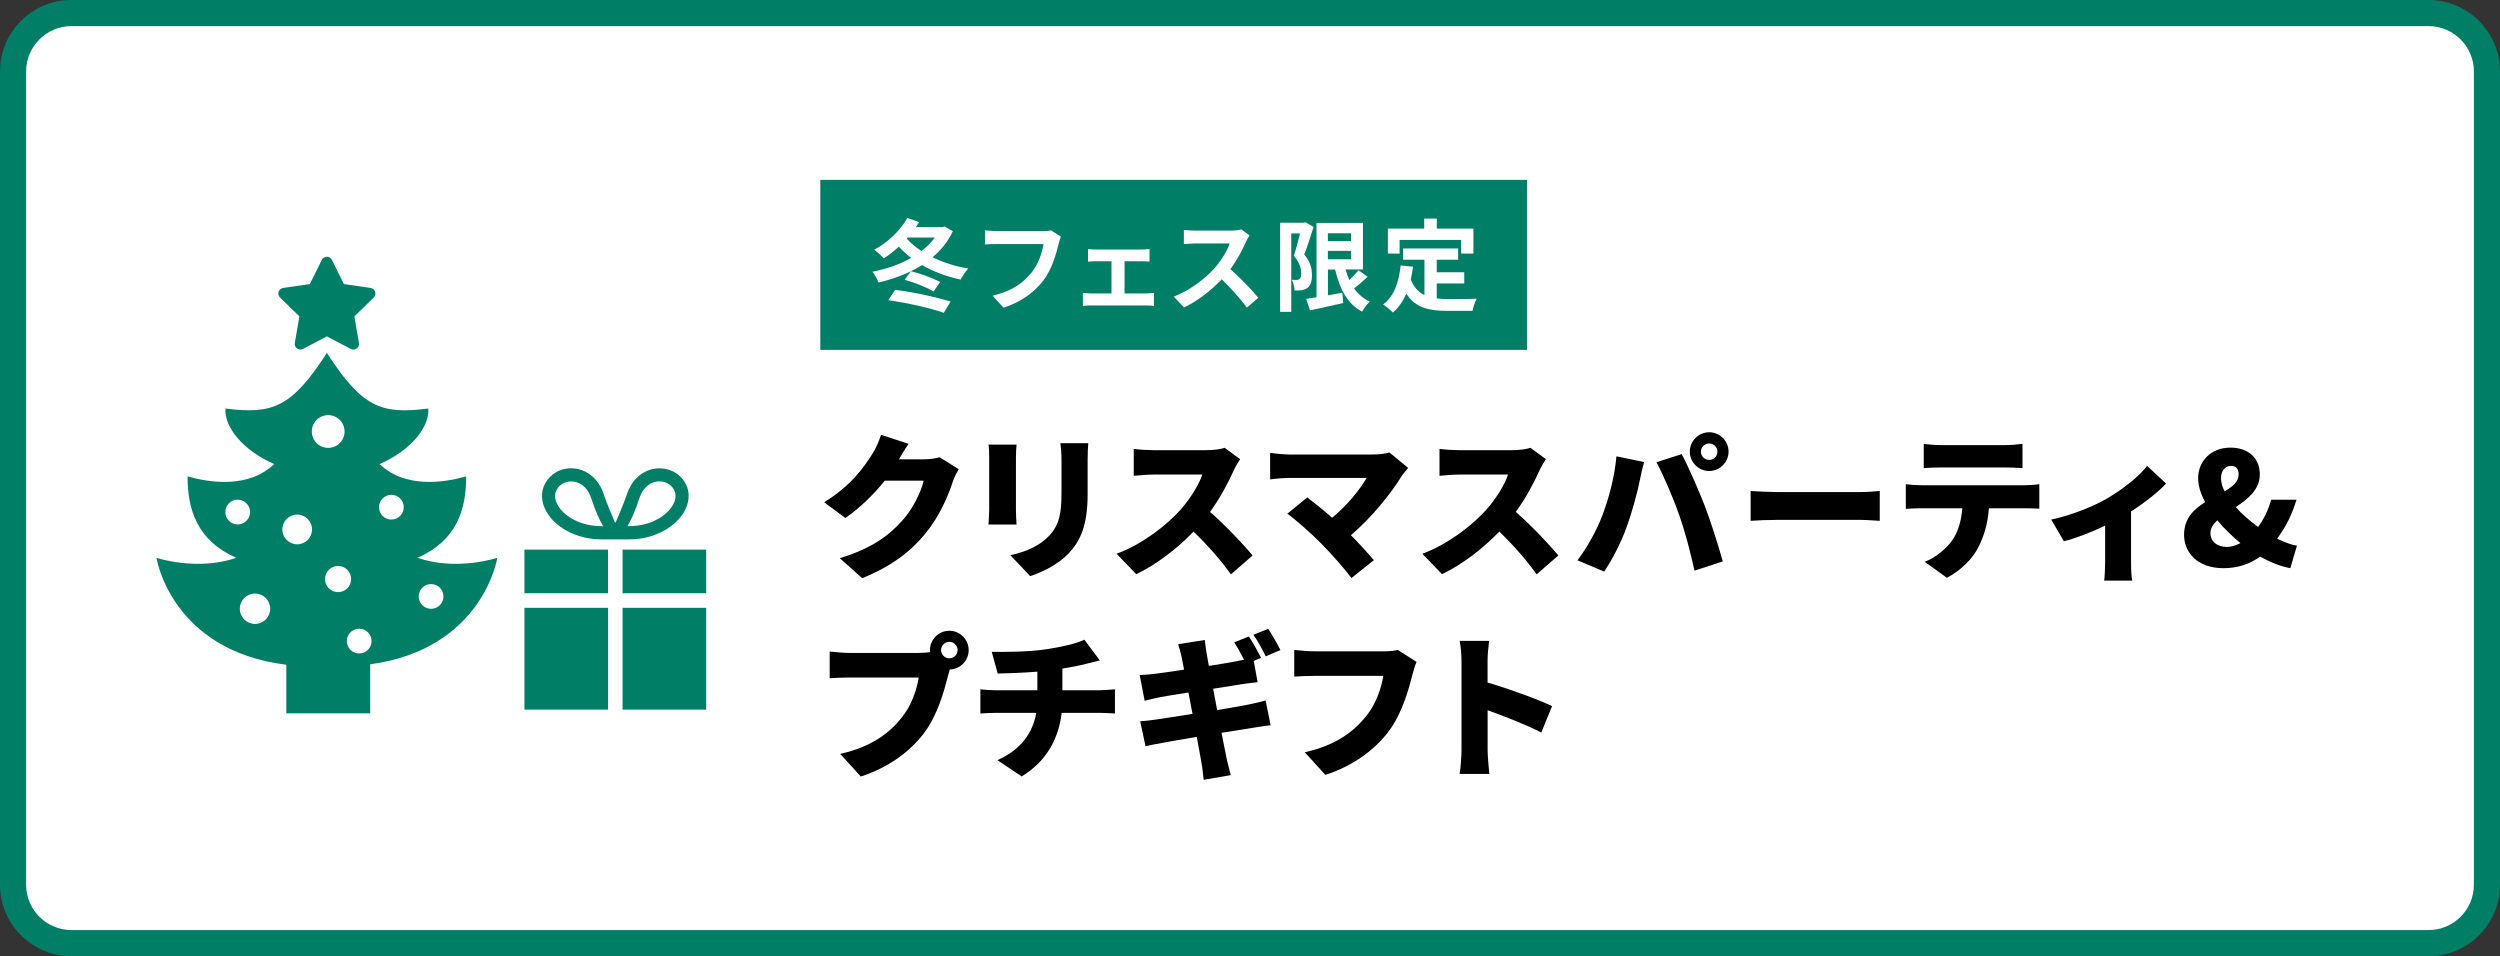 <?xml version="1.0" encoding="UTF-8"?><svg id="_レイヤー_1" xmlns="http://www.w3.org/2000/svg" width="400" height="153" viewBox="0 0 400 153"><rect x="0" y="0" width="400" height="153" fill="#333333" stroke="none"/><defs><style>.cls-1{fill:#fff;}.cls-2{fill:#007e66;}</style></defs><rect class="cls-1" x="2.09" y="2.09" width="395.82" height="148.81" rx="9.34" ry="9.34"/><path class="cls-2" d="M388.57,4.18c4,0,7.25,3.25,7.25,7.25v130.13c0,4-3.25,7.25-7.25,7.25H11.43c-4,0-7.25-3.25-7.25-7.25V11.43c0-4,3.25-7.25,7.25-7.25h377.14M388.57,0H11.43C5.12,0,0,5.12,0,11.43v130.13c0,6.31,5.12,11.43,11.43,11.43h377.14c6.31,0,11.43-5.12,11.43-11.43V11.43C400,5.12,394.88,0,388.57,0h0Z"/><rect class="cls-2" x="131.25" y="28.78" width="113.07" height="27.2"/><path class="cls-1" d="M152.45,37c-.77,1.65-1.89,3.03-3.25,4.16,1.7.83,3.65,1.46,5.73,1.81-.43.43-.96,1.25-1.23,1.76-2.27-.48-4.35-1.26-6.18-2.32-2.07,1.31-4.48,2.21-6.96,2.8-.19-.53-.59-1.31-.96-1.74,2.19-.42,4.35-1.15,6.19-2.21-.72-.54-1.39-1.15-1.98-1.79-.78.72-1.58,1.34-2.38,1.86-.35-.35-1.12-1.06-1.54-1.38,2.1-1.12,4.13-3.04,5.3-5.07l1.86.66c-.16.27-.34.54-.51.8h4.26l.34-.1,1.33.77ZM143.23,46.38c2.96.35,6.51,1.15,8.87,1.86l-1.09,1.81c-2.18-.77-5.91-1.6-8.9-2.02l1.12-1.65ZM145.76,43.4c1.6.38,3.5,1.1,4.66,1.71l-1.04,1.52c-1.1-.64-3.06-1.44-4.64-1.86l1.02-1.38ZM145.07,38.16c.64.74,1.44,1.41,2.37,2,.83-.64,1.55-1.34,2.13-2.15h-4.37l-.13.14Z"/><path class="cls-1" d="M169.74,37.86c-.14.32-.27.77-.35,1.12-.37,1.57-1.07,4.05-2.4,5.83-1.46,1.92-3.58,3.51-6.43,4.42l-1.74-1.92c3.17-.74,4.98-2.13,6.27-3.75,1.06-1.33,1.66-3.15,1.87-4.51h-7.46c-.72,0-1.49.03-1.91.06v-2.26c.48.05,1.39.13,1.92.13h7.39c.32,0,.83-.02,1.26-.13l1.57,1.01Z"/><path class="cls-1" d="M183.41,46.95c.45,0,.9-.06,1.22-.1v2.1c-.34-.06-.93-.08-1.22-.08h-8.84c-.38,0-.88.02-1.31.08v-2.1c.42.05.91.1,1.31.1h3.27v-5.15h-2.5c-.34,0-.91.03-1.26.06v-2.02c.35.06.91.08,1.26.08h7.33c.38,0,.86-.03,1.25-.08v2.02c-.4-.03-.9-.06-1.25-.06h-2.74v5.15h3.47Z"/><path class="cls-1" d="M199.93,37.67c-.13.18-.42.67-.56.99-.54,1.25-1.44,2.96-2.51,4.4,1.58,1.38,3.52,3.43,4.47,4.58l-1.83,1.58c-1.04-1.44-2.53-3.07-4.03-4.53-1.7,1.79-3.83,3.46-6.02,4.5l-1.65-1.73c2.58-.98,5.06-2.91,6.56-4.59,1.06-1.2,2.03-2.79,2.38-3.92h-5.43c-.67,0-1.55.1-1.89.11v-2.27c.43.06,1.41.11,1.89.11h5.63c.71,0,1.34-.1,1.67-.21l1.31.98Z"/><path class="cls-1" d="M210.17,36.32c-.45,1.39-.99,3.15-1.49,4.4,1.04,1.23,1.23,2.34,1.23,3.27.02,1.06-.22,1.73-.74,2.08-.26.21-.59.3-.94.37-.32.05-.71.03-1.1.03-.02-.48-.16-1.22-.43-1.7.3.02.54.02.75.02.18,0,.32-.05.46-.14.19-.14.29-.45.29-.9,0-.75-.24-1.74-1.18-2.82.34-1.02.7-2.47.99-3.59h-1.41v12.56h-1.78v-14.26h3.78l.27-.08,1.3.75ZM218.82,44.28c-.69.66-1.47,1.34-2.16,1.87.64.91,1.47,1.63,2.51,2.1-.42.38-.98,1.1-1.23,1.62-2.35-1.25-3.6-3.63-4.32-6.75h-1.15v4.13c.75-.13,1.54-.27,2.3-.42l.14,1.66c-1.84.43-3.81.83-5.31,1.17l-.62-1.84c.48-.06,1.04-.16,1.66-.26v-11.89h7.43v7.44h-2.78c.16.59.37,1.17.61,1.7.53-.51,1.07-1.09,1.44-1.58l1.49,1.06ZM212.46,37.32v1.26h3.71v-1.26h-3.71ZM212.46,41.48h3.71v-1.34h-3.71v1.34Z"/><path class="cls-1" d="M229.87,47.75c.58.06,1.18.1,1.82.1.87,0,3.51,0,4.58-.05-.27.46-.58,1.38-.67,1.94h-4c-2.96,0-5.15-.48-6.59-2.77-.53,1.23-1.23,2.26-2.14,3.04-.32-.34-1.12-1.01-1.57-1.3,1.73-1.28,2.51-3.49,2.8-6.23l1.98.19c-.1.72-.21,1.39-.35,2.03.48,1.28,1.23,2.05,2.18,2.51v-5.65h-3.41v-1.81h8.8v1.81h-3.42v2h4.4v1.79h-4.4v2.39ZM223.93,40.58h-1.87v-4h5.81v-1.6h2.02v1.6h5.86v4h-1.97v-2.19h-9.84v2.19Z"/><path d="M153.4,75.06c-.32.55-.72,1.3-.97,2.05-.67,2.07-2.02,5.37-4.32,8.2-2.42,2.97-5.45,5.27-10.15,7.2l-3.6-3.2c5.4-1.65,8-3.77,10.12-6.15,1.58-1.75,2.97-4.62,3.3-6.25h-6.22c-1.77,2.22-4,4.37-6.3,5.97l-3.4-2.52c4.42-2.72,6.45-5.72,7.77-7.82.45-.7,1.05-2,1.33-2.97l4.42,1.45c-.58.8-1.17,1.82-1.55,2.47h4.02c.83,0,1.83-.12,2.47-.33l3.07,1.9Z"/><path d="M162.65,71.14c-.05.62-.1,1.07-.1,1.97v8.5c0,.62.05,1.67.1,2.32h-4.5c.03-.5.12-1.57.12-2.35v-8.47c0-.47-.02-1.35-.1-1.97h4.47ZM174.12,70.91c-.05.75-.1,1.6-.1,2.7v5.45c0,5.02-1.17,7.52-3.07,9.52-1.67,1.75-4.3,3.02-6.12,3.6l-3.17-3.35c2.6-.57,4.65-1.5,6.15-3.05,1.67-1.77,2.03-3.55,2.03-7v-5.17c0-1.1-.08-1.95-.18-2.7h4.47Z"/><path d="M198.4,73.49c-.22.32-.75,1.2-1.02,1.82-.82,1.85-2.15,4.35-3.77,6.6,2.42,2.1,5.42,5.27,6.8,6.97l-3.47,3.02c-1.6-2.27-3.72-4.67-5.97-6.85-2.62,2.72-5.9,5.25-9.17,6.82l-3.15-3.27c4.05-1.47,8-4.55,10.22-7.02,1.62-1.85,2.97-4.05,3.5-5.65h-7.77c-1.12,0-2.5.15-3.2.2v-4.3c.88.12,2.47.2,3.2.2h8.35c1.25,0,2.42-.17,3-.38l2.47,1.82Z"/><path d="M225.32,74.86c-.4.48-.75.85-.98,1.2-1.77,2.92-5,6.87-8.2,9.57,1.35,1.35,2.7,2.85,3.67,4l-3.57,2.85c-1.1-1.47-3.25-3.9-4.9-5.57-1.45-1.45-3.8-3.6-5.37-4.72l3.2-2.6c1.05.8,2.5,1.95,3.97,3.25,2.38-1.95,4.4-4.45,5.52-6.37h-12.37c-1.03,0-2.52.15-3.07.23v-4.25c.65.12,2.22.27,3.07.27h13.27c1.12,0,2.12-.12,2.75-.32l3,2.47Z"/><path d="M247.32,73.49c-.22.32-.75,1.2-1.02,1.82-.82,1.85-2.15,4.35-3.77,6.6,2.42,2.1,5.42,5.27,6.8,6.97l-3.47,3.02c-1.6-2.27-3.72-4.67-5.97-6.85-2.62,2.72-5.9,5.25-9.17,6.82l-3.15-3.27c4.05-1.47,8-4.55,10.22-7.02,1.62-1.85,2.97-4.05,3.5-5.65h-7.77c-1.12,0-2.5.15-3.2.2v-4.3c.88.12,2.47.2,3.2.2h8.35c1.25,0,2.42-.17,3-.38l2.47,1.82Z"/><path d="M258.63,73.01l4.42.92c-.22.8-.58,2.3-.67,2.87-.35,1.87-1.27,5.15-2.05,7.35-.87,2.5-2.42,5.5-3.67,7.3l-4.27-1.8c1.55-2.02,3.05-4.75,3.92-7.02,1.12-2.9,2.02-6.27,2.32-9.62ZM265.02,73.96l4.05-1.3c1.08,2,2.85,6.07,3.72,8.35.82,2.15,2.15,6.22,2.85,8.82l-4.52,1.47c-.72-3.2-1.5-6.22-2.47-8.95-.92-2.65-2.57-6.47-3.62-8.4ZM273.47,69.16c1.7,0,3.1,1.4,3.1,3.1s-1.4,3.1-3.1,3.1-3.1-1.4-3.1-3.1,1.4-3.1,3.1-3.1ZM273.47,73.59c.72,0,1.32-.6,1.32-1.32s-.6-1.32-1.32-1.32-1.33.6-1.33,1.32.6,1.32,1.33,1.32Z"/><path d="M280.1,78.56c1,.08,3.1.17,4.32.17h13.27c1.12,0,2.35-.12,3.07-.17v4.77c-.65-.02-2.05-.15-3.07-.15h-13.27c-1.42,0-3.3.07-4.32.15v-4.77Z"/><path d="M323.82,77.64c.52,0,1.77-.05,2.47-.17v3.92c-.67-.05-1.72-.07-2.47-.07h-5.6c-.17,2.5-.8,4.47-1.65,6.17-.85,1.77-2.8,3.8-5.07,4.95l-3.55-2.55c1.67-.62,3.42-2.05,4.42-3.45.97-1.45,1.45-3.17,1.6-5.12h-6.52c-.72,0-1.82.05-2.52.1v-3.95c.77.1,1.75.17,2.52.17h16.37ZM310.7,74.79c-.88,0-2.07.05-2.9.1v-3.87c.85.12,2.05.2,2.9.2h10c.92,0,1.97-.08,2.9-.2v3.87c-.92-.05-1.95-.1-2.9-.1h-10Z"/><path d="M346.57,77.36c-1.17,1.3-3.32,3-5.6,4.47v8.07c0,.95.03,2.45.2,3h-4.5c.08-.55.15-2.05.15-3v-5.8c-2.17,1.05-4.77,2.05-6.6,2.5l-2.02-3.47c3.25-.67,6.97-2.22,8.92-3.37,2.57-1.5,5.17-3.57,6.42-5.22l3.02,2.82Z"/><path d="M366.47,90.91c-1.55-.27-3.22-.95-4.85-1.85-1.57,1.15-3.55,1.85-5.87,1.85-4.17,0-6.3-2.52-6.3-5.35,0-2.6,1.57-4.1,3.37-5.22-.72-1.35-1.12-2.65-1.12-3.82,0-2.65,1.97-4.9,5.17-4.9,2.85,0,4.7,1.67,4.7,4.27,0,2.45-1.9,3.95-3.85,5.25,1.02,1.15,2.27,2.22,3.57,3.17.9-1.2,1.62-2.65,2.1-4.35h4.05c-.68,2.25-1.67,4.32-3.1,6.22,1.15.57,2.25,1,3.17,1.12l-1.05,3.6ZM356.3,87.51c.7,0,1.45-.23,2.17-.62-1.37-1.1-2.62-2.35-3.7-3.65-.65.62-1.1,1.27-1.1,2.05,0,1.32,1.03,2.22,2.62,2.22ZM355.93,78.61c1.27-.75,2.25-1.52,2.25-2.72,0-.85-.4-1.35-1.22-1.35-.88,0-1.6.72-1.6,1.97,0,.65.2,1.37.58,2.1Z"/><path d="M147.02,104.46c.42,0,1.12-.02,1.8-.12-.03-.1-.03-.22-.03-.32,0-1.7,1.4-3.1,3.1-3.1s3.1,1.4,3.1,3.1-1.37,3.05-3.02,3.1c-.12.38-.22.75-.3,1.05-.6,2.35-1.62,6.15-3.77,9.05-2.25,3.02-5.77,5.6-10.17,7.02l-3.3-3.62c5.02-1.12,7.85-3.32,9.82-5.77,1.6-1.97,2.42-4.45,2.75-6.45h-11c-1.22,0-2.6.07-3.25.12v-4.27c.77.1,2.42.22,3.25.22h11.02ZM153.22,104.01c0-.73-.6-1.32-1.32-1.32s-1.33.6-1.33,1.32.6,1.32,1.33,1.32,1.32-.6,1.32-1.32Z"/><path d="M175.97,110.44c.53,0,1.85-.1,2.42-.15v3.87c-.75-.05-1.62-.1-2.35-.1h-6.17c-.48,3.97-2.28,7.65-6.4,10.17l-3.88-2.6c3.7-1.67,5.62-4.25,6.22-7.57h-6.55c-.75,0-1.72.05-2.4.1v-3.87c.75.08,1.57.15,2.37.15h6.75v-2.97c-2.32.17-4.77.27-6.35.3l-.95-3.47c1.92.02,5.82.02,8.6-.4,2.65-.4,4.95-.92,6.22-1.55l2.47,3.32c-1.02.25-1.77.45-2.22.55-1.17.3-2.45.55-3.77.75v3.47h5.97Z"/><path d="M194.75,113.61c2.07-.35,3.95-.67,5-.88.97-.2,2.02-.45,2.75-.65l.8,3.97c-.75.05-1.9.25-2.85.4-1.1.18-2.95.48-5,.8.35,1.82.65,3.37.83,4.22.17.75.42,1.67.65,2.55l-4.35.75c-.12-.98-.17-1.87-.33-2.62-.12-.77-.42-2.35-.77-4.25-2.37.4-4.52.77-5.55.97-1.12.2-2.07.38-2.65.52l-.85-4c.7-.02,1.95-.17,2.8-.3,1.1-.17,3.22-.5,5.57-.87l-.65-3.42c-2.08.32-3.87.62-4.55.75-.9.18-1.6.35-2.45.58l-.8-4.12c.88-.05,1.67-.1,2.45-.2.8-.1,2.6-.35,4.65-.67l-.4-2.07c-.17-.75-.35-1.38-.55-2l4.27-.67c.08.5.15,1.42.28,2.05.05.38.2,1.12.37,2.1,1.92-.3,3.62-.6,4.42-.75.35-.07.77-.15,1.2-.25-.47-.92-1.05-2-1.57-2.77l2.35-.95c.62.92,1.5,2.55,1.95,3.42l-1.17.5.62,3.4c-.65.05-1.8.23-2.6.33l-4.52.72.65,3.42ZM202.52,105.01c-.5-1.02-1.3-2.5-1.97-3.45l2.35-.95c.65.95,1.55,2.55,1.97,3.4l-2.35,1Z"/><path d="M226.65,105.91c-.27.55-.5,1.45-.65,2-.6,2.35-1.62,6.15-3.77,9.05-2.25,3.02-5.77,5.6-10.17,7.02l-3.3-3.62c5.02-1.12,7.85-3.32,9.82-5.77,1.6-1.97,2.42-4.45,2.75-6.45h-11c-1.22,0-2.6.07-3.25.12v-4.27c.78.1,2.42.22,3.25.22h11.02c.55,0,1.53-.02,2.3-.22l3,1.92Z"/><path d="M246.62,117.21c-2.52-1.3-5.95-2.62-8.6-3.57v6.42c0,.67.15,2.65.27,3.77h-4.75c.17-1.08.3-2.75.3-3.77v-14.27c0-1-.1-2.3-.3-3.25h4.72c-.1.95-.25,2.05-.25,3.25v3.42c3.37.97,8.22,2.75,10.32,3.77l-1.72,4.22Z"/><path class="cls-2" d="M104.41,85.7c1.71-.56,3.13-1.48,4.14-2.58.5-.55.91-1.15,1.19-1.79.28-.63.44-1.31.44-1.99,0-.45-.07-.9-.22-1.34-.17-.49-.41-.93-.71-1.31-.45-.57-1.03-1.02-1.67-1.31-.64-.3-1.35-.45-2.06-.45-.53,0-1.06.08-1.58.25-.78.26-1.53.71-2.16,1.37-.63.66-1.14,1.52-1.48,2.55-.44,1.35-1.75,4.4-1.79,4.48h-.12c-.04-.07-1.35-3.13-1.79-4.48-.22-.69-.52-1.3-.89-1.83-.55-.79-1.23-1.38-1.98-1.77-.75-.39-1.56-.58-2.34-.58-.96,0-1.89.27-2.68.8-.39.26-.75.59-1.05.97-.3.38-.55.82-.72,1.31-.15.44-.22.89-.22,1.34,0,.45.07.9.2,1.34.23.77.64,1.49,1.19,2.16.82,1,1.97,1.85,3.35,2.47,1.38.61,3.02.99,4.82.99,1.02,0,2.14,0,2.18,0,.04,0,1.16,0,2.18,0,1.37,0,2.65-.21,3.79-.59ZM102.91,78.47c.36-.52.78-.88,1.22-1.11.44-.23.91-.34,1.37-.34.56,0,1.09.16,1.53.45.22.14.41.32.57.52.16.2.29.43.38.69.07.21.11.42.11.65,0,.23-.04.48-.11.74-.14.45-.4.94-.8,1.42-.59.72-1.47,1.39-2.58,1.89-1.11.49-2.45.8-3.97.8-.08,0-.16,0-.24,0,.55-.92,1.22-2.32,1.9-4.43.17-.51.38-.93.62-1.28ZM89.07,80.48c-.18-.4-.26-.79-.26-1.13,0-.23.04-.45.11-.65h0c.09-.26.22-.49.38-.7.24-.3.55-.54.91-.71.36-.17.77-.26,1.18-.26.31,0,.62.05.92.15.46.15.9.42,1.3.83.4.41.75.98,1,1.75.69,2.11,1.35,3.51,1.9,4.43-.08,0-.16,0-.24,0-1.15,0-2.21-.18-3.14-.48-1.39-.46-2.5-1.2-3.24-2-.37-.4-.65-.82-.82-1.23Z"/><polygon class="cls-2" points="99.61 87.94 99.61 94.92 112.99 94.92 112.99 94.82 112.99 92.53 112.99 87.94 99.61 87.94"/><polygon class="cls-2" points="83.91 92.53 83.91 94.82 83.91 94.92 97.28 94.92 97.28 87.94 83.91 87.94 83.91 92.53"/><rect class="cls-2" x="99.61" y="97.25" width="13.38" height="16.29"/><rect class="cls-2" x="83.91" y="97.25" width="13.38" height="16.29"/><path class="cls-2" d="M47.9,50.62l-.73,4.26c-.06.34.08.68.36.88.28.2.65.23.95.07l3.82-2.01,3.82,2.01c.3.16.67.13.95-.07.28-.2.42-.54.36-.88l-.73-4.26,3.09-3.01c.25-.24.33-.6.23-.93-.11-.33-.39-.56-.73-.61l-4.27-.62-1.91-3.87c-.15-.31-.47-.5-.81-.5s-.66.2-.81.5l-1.91,3.87-4.27.62c-.34.05-.62.29-.73.61-.11.33-.02.68.23.93l3.09,3.01Z"/><path class="cls-2" d="M66.8,89.25c6.28-2.77,7.79-7.7,7.79-13.03-3.46.99-9.74,1.98-13.85-1.97,4.98-2.17,8.01-5.92,7.79-8.89-7.57.99-10.6-.2-16.23-8.89-5.63,8.69-8.66,9.87-16.23,8.89-.22,2.96,2.81,6.71,7.79,8.89-4.11,3.95-10.39,2.96-13.85,1.97,0,5.33,1.52,10.27,7.79,13.03-6.27,2.17-12.77,0-12.77,0,0,0,2.3,14.82,20.78,17.11v7.77h13.42v-7.84c18.07-2.46,20.34-17.04,20.34-17.04,0,0-6.49,2.17-12.77,0ZM36.05,81.93c0-1.09.89-1.98,1.98-1.98s1.98.89,1.98,1.98-.89,1.98-1.98,1.98c-1.1,0-1.98-.89-1.98-1.98ZM40.8,99.83c-1.34,0-2.43-1.09-2.43-2.43s1.09-2.43,2.43-2.43,2.43,1.09,2.43,2.43-1.09,2.43-2.43,2.43ZM47.55,87.09c-1.31,0-2.38-1.07-2.38-2.38s1.07-2.38,2.38-2.38,2.38,1.07,2.38,2.38-1.07,2.38-2.38,2.38ZM49.89,69.04c0-1.45,1.17-2.62,2.62-2.62s2.62,1.17,2.62,2.62-1.17,2.62-2.62,2.62-2.62-1.17-2.62-2.62ZM52,92.65c0-1.16.94-2.1,2.09-2.1s2.09.94,2.09,2.1-.94,2.09-2.09,2.09-2.09-.94-2.09-2.09ZM57.47,104.55c-1.1,0-1.98-.89-1.98-1.98s.89-1.98,1.98-1.98,1.98.89,1.98,1.98c0,1.1-.89,1.98-1.98,1.98ZM62.62,83.13c-1.1,0-1.98-.89-1.98-1.98s.89-1.98,1.98-1.98,1.98.89,1.98,1.98-.89,1.98-1.98,1.98ZM68.97,97.41c-1.1,0-1.98-.89-1.98-1.98s.89-1.98,1.98-1.98,1.98.89,1.98,1.98c0,1.1-.89,1.98-1.98,1.98Z"/></svg>